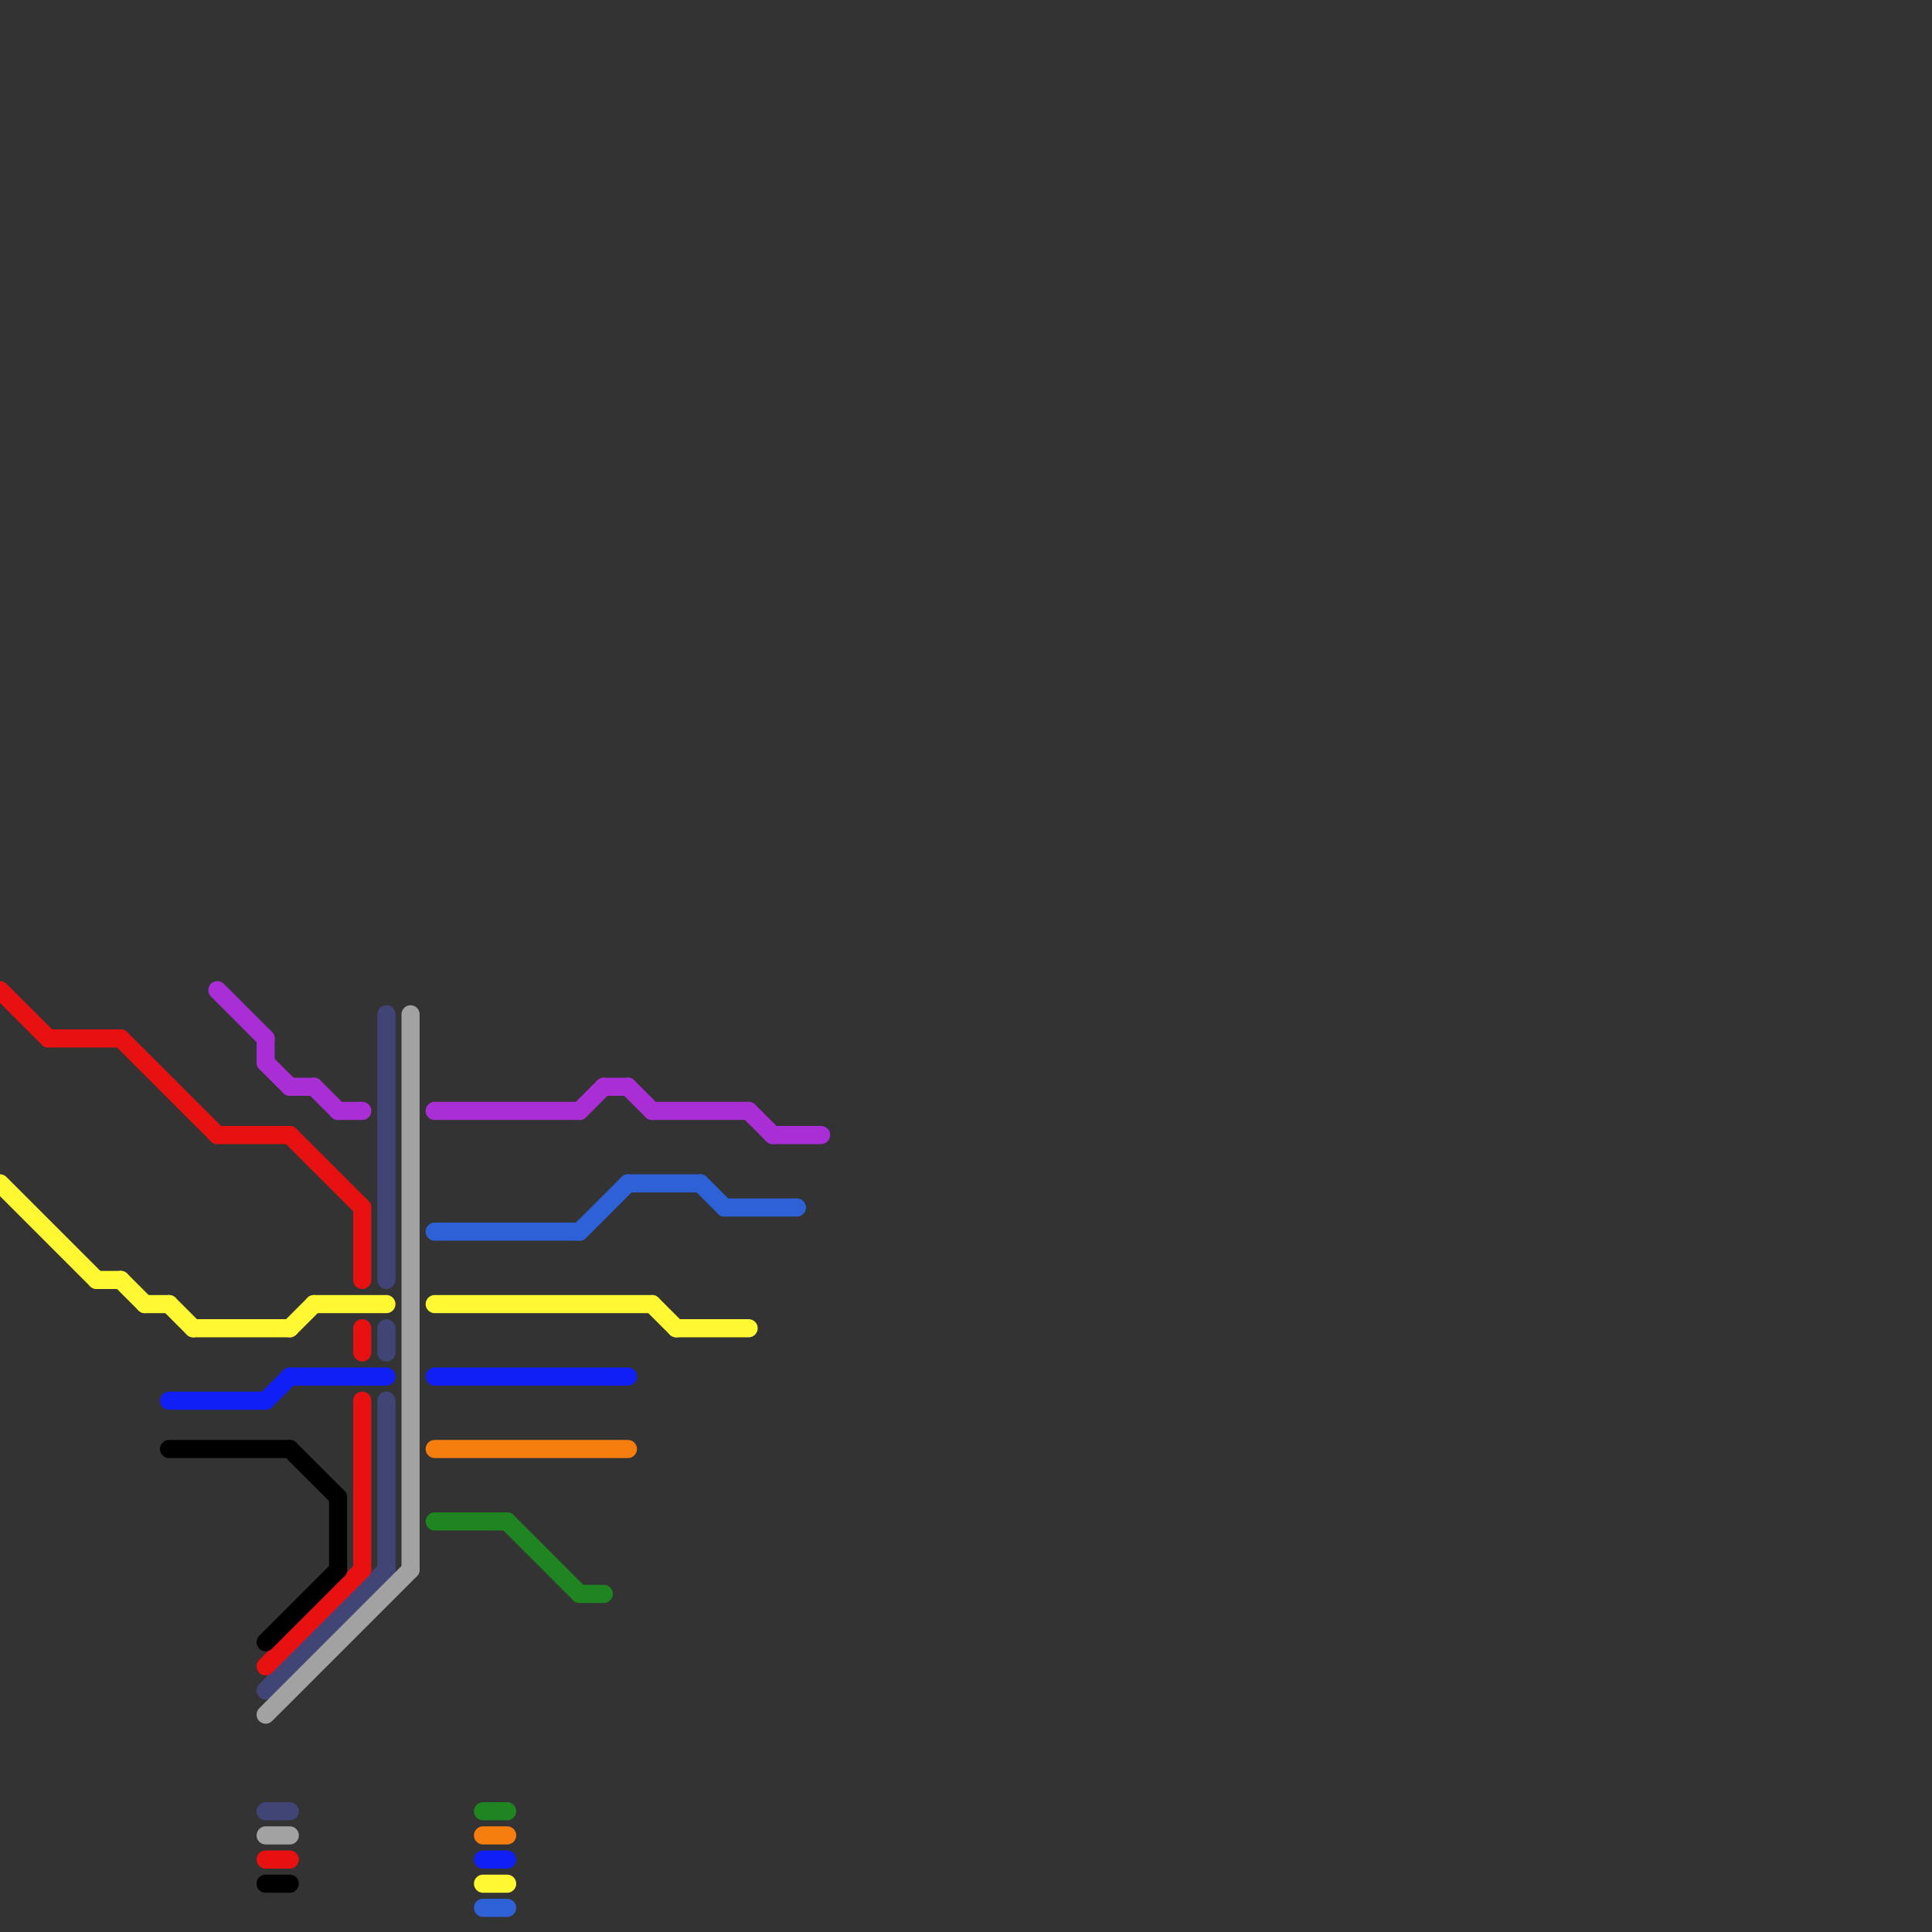 
<svg version="1.1" xmlns="http://www.w3.org/2000/svg" viewBox="0 0 80 80">
<rect x="0" y="0" width="80" height="80" fill="#333333" stroke="none"/>
<style>text { font: 1px Helvetica; font-weight: 600; white-space: pre; dominant-baseline: central; } line { stroke-width: 0.75; fill: none; stroke-linecap: round; stroke-linejoin: round; } .c0 { stroke: #414576 } .c1 { stroke: #a2a2a2 } .c2 { stroke: #e81111 } .c3 { stroke: #1e8520 } .c4 { stroke: #f57e0f } .c5 { stroke: #0f1ef5 } .c6 { stroke: #fff833 } .c7 { stroke: #000000 } .c8 { stroke: #2e61d6 } .c9 { stroke: #a92ed6 }</style><defs><g id="wm-xf"><circle r="1.2" fill="#000"/><circle r="0.9" fill="#fff"/><circle r="0.6" fill="#000"/><circle r="0.3" fill="#fff"/></g><g id="wm"><circle r="0.6" fill="#000"/><circle r="0.3" fill="#fff"/></g></defs><line class="c0" x1="11" y1="75" x2="12" y2="75"/><line class="c0" x1="16" y1="55" x2="16" y2="56"/><line class="c0" x1="16" y1="42" x2="16" y2="53"/><line class="c0" x1="11" y1="70" x2="16" y2="65"/><line class="c0" x1="16" y1="58" x2="16" y2="65"/><line class="c1" x1="17" y1="42" x2="17" y2="65"/><line class="c1" x1="11" y1="71" x2="17" y2="65"/><line class="c1" x1="11" y1="76" x2="12" y2="76"/><line class="c2" x1="11" y1="69" x2="15" y2="65"/><line class="c2" x1="15" y1="55" x2="15" y2="56"/><line class="c2" x1="9" y1="47" x2="12" y2="47"/><line class="c2" x1="12" y1="47" x2="15" y2="50"/><line class="c2" x1="0" y1="41" x2="2" y2="43"/><line class="c2" x1="15" y1="50" x2="15" y2="53"/><line class="c2" x1="2" y1="43" x2="5" y2="43"/><line class="c2" x1="11" y1="77" x2="12" y2="77"/><line class="c2" x1="5" y1="43" x2="9" y2="47"/><line class="c2" x1="15" y1="58" x2="15" y2="65"/><line class="c3" x1="18" y1="63" x2="21" y2="63"/><line class="c3" x1="21" y1="63" x2="24" y2="66"/><line class="c3" x1="24" y1="66" x2="25" y2="66"/><line class="c3" x1="20" y1="75" x2="21" y2="75"/><line class="c4" x1="20" y1="76" x2="21" y2="76"/><line class="c4" x1="18" y1="60" x2="26" y2="60"/><line class="c5" x1="18" y1="57" x2="26" y2="57"/><line class="c5" x1="7" y1="58" x2="11" y2="58"/><line class="c5" x1="12" y1="57" x2="16" y2="57"/><line class="c5" x1="11" y1="58" x2="12" y2="57"/><line class="c5" x1="20" y1="77" x2="21" y2="77"/><line class="c6" x1="20" y1="78" x2="21" y2="78"/><line class="c6" x1="8" y1="55" x2="12" y2="55"/><line class="c6" x1="18" y1="54" x2="27" y2="54"/><line class="c6" x1="12" y1="55" x2="13" y2="54"/><line class="c6" x1="13" y1="54" x2="16" y2="54"/><line class="c6" x1="4" y1="53" x2="5" y2="53"/><line class="c6" x1="27" y1="54" x2="28" y2="55"/><line class="c6" x1="28" y1="55" x2="31" y2="55"/><line class="c6" x1="5" y1="53" x2="6" y2="54"/><line class="c6" x1="7" y1="54" x2="8" y2="55"/><line class="c6" x1="0" y1="49" x2="4" y2="53"/><line class="c6" x1="6" y1="54" x2="7" y2="54"/><line class="c7" x1="14" y1="62" x2="14" y2="65"/><line class="c7" x1="7" y1="60" x2="12" y2="60"/><line class="c7" x1="12" y1="60" x2="14" y2="62"/><line class="c7" x1="11" y1="78" x2="12" y2="78"/><line class="c7" x1="11" y1="68" x2="14" y2="65"/><line class="c8" x1="29" y1="49" x2="30" y2="50"/><line class="c8" x1="30" y1="50" x2="33" y2="50"/><line class="c8" x1="24" y1="51" x2="26" y2="49"/><line class="c8" x1="26" y1="49" x2="29" y2="49"/><line class="c8" x1="20" y1="79" x2="21" y2="79"/><line class="c8" x1="18" y1="51" x2="24" y2="51"/><line class="c9" x1="26" y1="45" x2="27" y2="46"/><line class="c9" x1="27" y1="46" x2="31" y2="46"/><line class="c9" x1="11" y1="44" x2="12" y2="45"/><line class="c9" x1="24" y1="46" x2="25" y2="45"/><line class="c9" x1="13" y1="45" x2="14" y2="46"/><line class="c9" x1="32" y1="47" x2="34" y2="47"/><line class="c9" x1="11" y1="43" x2="11" y2="44"/><line class="c9" x1="25" y1="45" x2="26" y2="45"/><line class="c9" x1="9" y1="41" x2="11" y2="43"/><line class="c9" x1="14" y1="46" x2="15" y2="46"/><line class="c9" x1="18" y1="46" x2="24" y2="46"/><line class="c9" x1="31" y1="46" x2="32" y2="47"/><line class="c9" x1="12" y1="45" x2="13" y2="45"/>
</svg>
